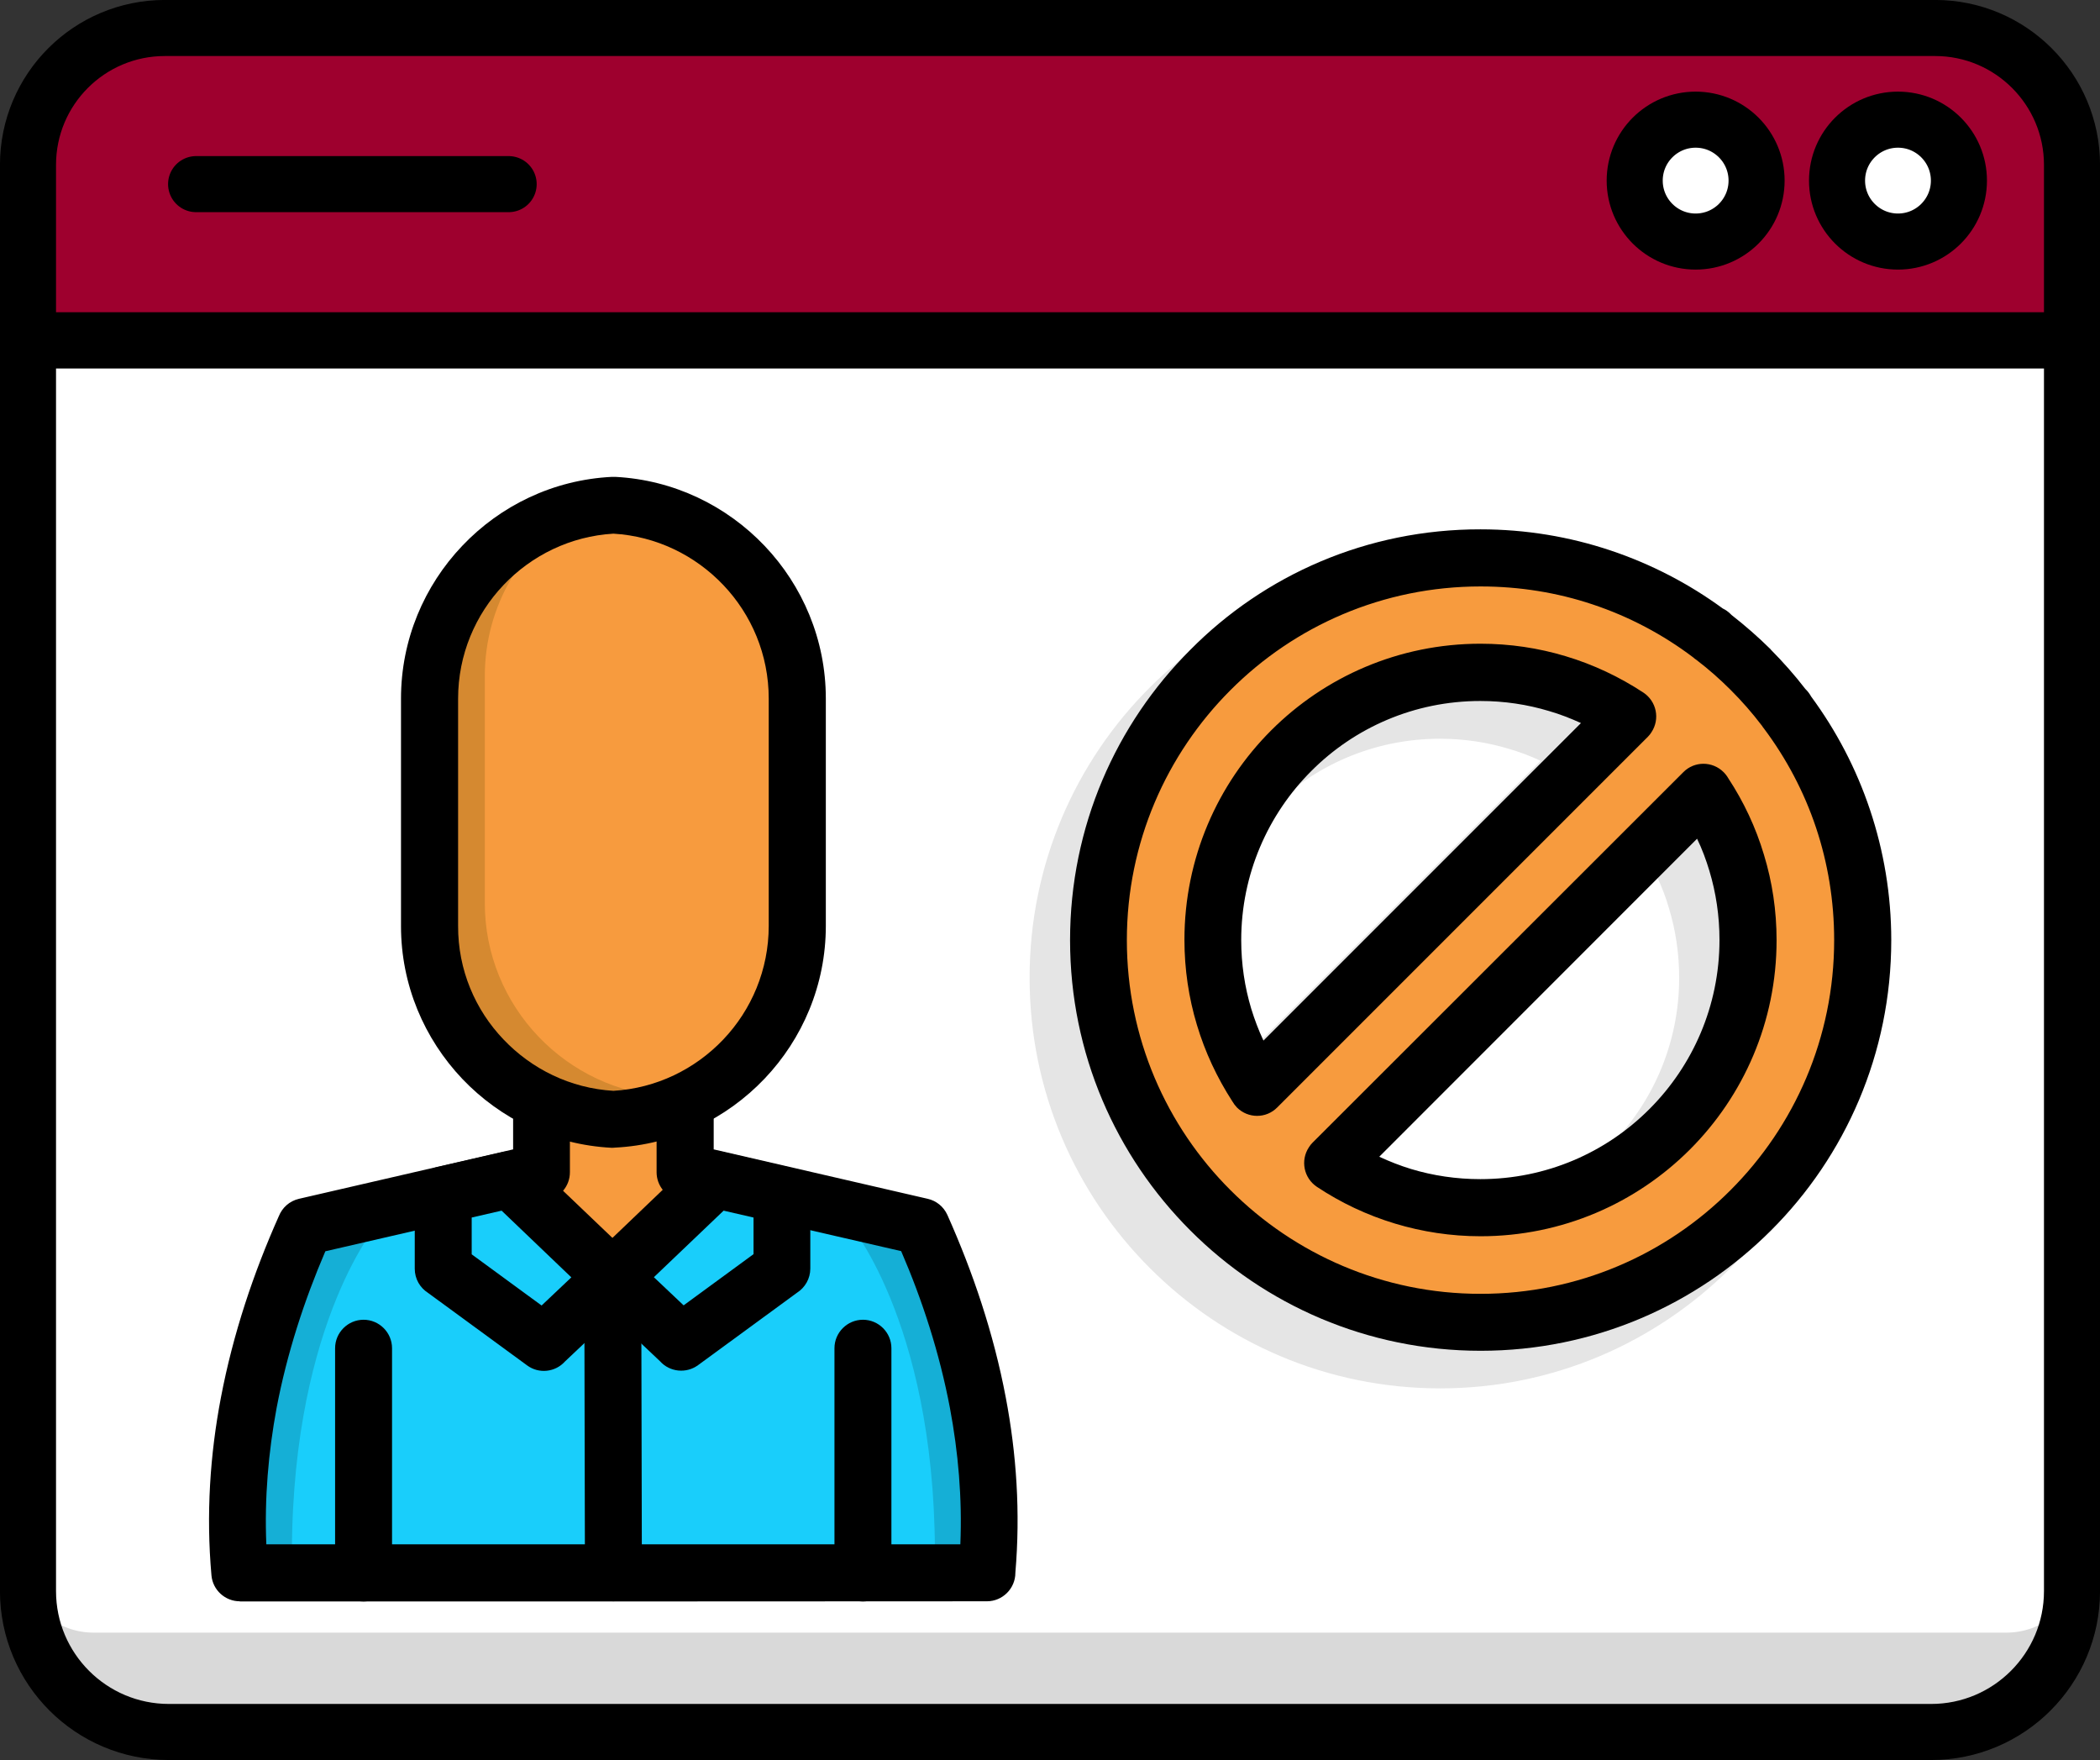 <?xml version="1.0" standalone="no"?>
<svg xmlns="http://www.w3.org/2000/svg" xmlns:xlink="http://www.w3.org/1999/xlink" id="Layer_1" x="0px" y="0px" viewBox="0 0 131.29 110.02" style="enable-background:new 0 0 131.29 110.02;" xml:space="preserve"><rect x="0" y="0" width="131.29" height="110.02" fill="#333333" stroke="none"/><style type="text/css">	.st0{fill:none;}	.st1{fill:#19CEFB;stroke:#000000;stroke-width:3.505;stroke-linecap:round;stroke-linejoin:round;}	.st2{fill:#9E002E;stroke:#000000;stroke-width:3.505;stroke-linecap:round;stroke-linejoin:round;}	.st3{opacity:0.15;enable-background:new    ;}	.st4{fill:#FFFFFF;stroke:#000000;stroke-width:3.505;stroke-linecap:round;stroke-linejoin:round;}	.st5{fill:none;stroke:#000000;stroke-width:2.337;stroke-linecap:round;stroke-linejoin:round;}	.st6{fill-rule:evenodd;clip-rule:evenodd;fill:#9E002E;}	.st7{fill-rule:evenodd;clip-rule:evenodd;fill:#19CEFB;}	.st8{fill:#19CEFB;}	.st9{fill-rule:evenodd;clip-rule:evenodd;}	.st10{fill-rule:evenodd;clip-rule:evenodd;fill:#CBCBCB;}	.st11{fill-rule:evenodd;clip-rule:evenodd;fill:#FFFFFF;}	.st12{fill-rule:evenodd;clip-rule:evenodd;fill:#D58930;}	.st13{fill-rule:evenodd;clip-rule:evenodd;fill:#F79B3E;}	.st14{fill-rule:evenodd;clip-rule:evenodd;fill:#9DA83B;}	.st15{fill-rule:evenodd;clip-rule:evenodd;fill:#BACB35;}	.st16{fill:none;stroke:#000000;stroke-width:3.505;stroke-linecap:round;stroke-linejoin:round;}	.st17{fill-rule:evenodd;clip-rule:evenodd;fill:#E5E5E5;}	.st18{opacity:0.15;fill-rule:evenodd;clip-rule:evenodd;enable-background:new    ;}	.st19{fill:#F9A534;stroke:#000000;stroke-width:3.505;stroke-linecap:round;stroke-linejoin:round;}	.st20{fill:#FFFFFF;}			.st21{fill-rule:evenodd;clip-rule:evenodd;fill:#19CEFB;stroke:#000000;stroke-width:3.127;stroke-linecap:round;stroke-linejoin:round;}	.st22{fill:#CBCBCB;}	.st23{fill:#D58930;}	.st24{fill:none;stroke:#000000;stroke-width:3.127;stroke-linecap:round;stroke-linejoin:round;}	.st25{fill:#19CEFB;stroke:#000000;stroke-width:3.114;stroke-linecap:round;stroke-linejoin:round;}	.st26{fill:#9E002E;stroke:#000000;stroke-width:3.114;stroke-linecap:round;stroke-linejoin:round;}	.st27{opacity:0.15;}	.st28{fill:#FFFFFF;stroke:#000000;stroke-width:3.114;stroke-linecap:round;stroke-linejoin:round;}	.st29{fill:none;stroke:#000000;stroke-width:3.114;stroke-linecap:round;stroke-linejoin:round;}	.st30{fill:#F9A534;stroke:#000000;stroke-width:3.114;stroke-linecap:round;stroke-linejoin:round;}			.st31{fill-rule:evenodd;clip-rule:evenodd;fill:#19CEFB;stroke:#000000;stroke-width:3.346;stroke-linecap:round;stroke-linejoin:round;}	.st32{fill:none;stroke:#000000;stroke-width:3.21;stroke-linecap:round;stroke-linejoin:round;}	.st33{fill:#F9A534;stroke:#000000;stroke-width:3.404;stroke-linecap:round;stroke-linejoin:round;}	.st34{fill:#FFFFFF;stroke:#000000;stroke-width:3.404;stroke-linecap:round;stroke-linejoin:round;}	.st35{fill:#19CEFB;stroke:#000000;stroke-width:3.404;stroke-linecap:round;stroke-linejoin:round;}	.st36{fill:#9E002E;stroke:#000000;stroke-width:3.404;stroke-linecap:round;stroke-linejoin:round;}	.st37{fill:#9E002E;stroke:#000000;stroke-width:3.182;stroke-linecap:round;stroke-linejoin:round;}	.st38{fill:#FFFFFF;stroke:#000000;stroke-width:3.182;stroke-linecap:round;stroke-linejoin:round;}	.st39{fill:none;stroke:#000000;stroke-width:3.182;stroke-linecap:round;stroke-linejoin:round;}	.st40{fill:#19CEFB;stroke:#000000;stroke-width:3.182;stroke-linecap:round;stroke-linejoin:round;}	.st41{fill:#F79B3E;stroke:#000000;stroke-width:3.182;stroke-linecap:round;stroke-linejoin:round;}	.st42{fill:#9E002E;stroke:#000000;stroke-width:3.068;stroke-linecap:round;stroke-linejoin:round;}	.st43{fill:#19CEFB;stroke:#000000;stroke-width:3.068;stroke-linecap:round;stroke-linejoin:round;}	.st44{fill:#F79B3E;stroke:#000000;stroke-width:3.068;stroke-linecap:round;stroke-linejoin:round;}	.st45{fill:#FFFFFF;stroke:#000000;stroke-width:3.068;stroke-linecap:round;stroke-linejoin:round;}			.st46{fill:none;stroke:#000000;stroke-width:3.068;stroke-linecap:round;stroke-linejoin:round;stroke-dasharray:0,0,5.783,5.783;}	.st47{fill:#FFFFFF;stroke:#000000;stroke-width:2.812;stroke-linecap:round;stroke-linejoin:round;}	.st48{fill:#F9A534;stroke:#000000;stroke-width:2.812;stroke-linecap:round;stroke-linejoin:round;}	.st49{fill:#19CEFB;stroke:#000000;stroke-width:2.812;stroke-linecap:round;stroke-linejoin:round;}	.st50{fill:#9E002E;}			.st51{fill-rule:evenodd;clip-rule:evenodd;fill:#9E002E;stroke:#000000;stroke-width:3.25;stroke-linecap:round;stroke-linejoin:round;}	.st52{fill:#19CEFB;stroke:#000000;stroke-width:3.25;stroke-linecap:round;stroke-linejoin:round;}			.st53{fill-rule:evenodd;clip-rule:evenodd;fill:#19CEFB;stroke:#000000;stroke-width:3.25;stroke-linecap:round;stroke-linejoin:round;}	.st54{fill:#F79B3E;stroke:#000000;stroke-width:3.25;stroke-linecap:round;stroke-linejoin:round;}			.st55{fill-rule:evenodd;clip-rule:evenodd;fill:#F79B3E;stroke:#000000;stroke-width:3.25;stroke-linecap:round;stroke-linejoin:round;}	.st56{fill:#9E002E;stroke:#000000;stroke-width:3.25;stroke-linecap:round;stroke-linejoin:round;}	.st57{fill:#FFFFFF;stroke:#000000;stroke-width:3.25;stroke-linecap:round;stroke-linejoin:round;}	.st58{fill:none;stroke:#000000;stroke-width:3.25;stroke-linecap:round;stroke-linejoin:round;}			.st59{fill-rule:evenodd;clip-rule:evenodd;fill:#F79B3E;stroke:#000000;stroke-width:3.128;stroke-linecap:round;stroke-linejoin:round;}	.st60{fill:#FFFFFF;stroke:#000000;stroke-width:3.204;stroke-linecap:round;stroke-linejoin:round;}	.st61{fill:#9E002E;stroke:#000000;stroke-width:3.204;stroke-linecap:round;stroke-linejoin:round;}	.st62{fill:#F9A534;stroke:#000000;stroke-width:3.204;stroke-linecap:round;stroke-linejoin:round;}</style><g>	<g>		<path class="st4" d="M129.54,21.27v78.19c0,4.86-3.94,8.81-8.81,8.81H10.56c-4.86,0-8.81-3.94-8.81-8.81V21.27H129.54z"/>		<path class="st3" d="M125.42,102.06H5.87c-2.27,0-4.12-1.58-4.12-3.53l0,0c0,5.38,5.09,9.73,11.36,9.73h105.06   c6.28,0,11.36-4.36,11.36-9.73l0,0C129.54,100.48,127.69,102.06,125.42,102.06L125.42,102.06z"/>		<path class="st2" d="M129.54,10.31v10.96H1.75V10.31c0-4.73,3.83-8.56,8.56-8.56h110.67C125.7,1.75,129.54,5.58,129.54,10.31z"/>		<g>			<circle class="st4" cx="118.66" cy="11.29" r="3.81"/>			<circle class="st4" cx="106.01" cy="11.29" r="3.81"/>		</g>		<line class="st16" x1="12.26" y1="11.51" x2="31.8" y2="11.51"/>	</g>	<g>		<path class="st17" d="M90.04,35.44c2.83,0,5.56,0.46,8.13,1.32c2.54,0.85,4.9,2.08,7.02,3.63c0.17,0.08,0.34,0.2,0.48,0.34   l0.06,0.06c0.86,0.67,1.68,1.39,2.45,2.16h0l0,0.01l0,0c0.77,0.78,1.5,1.6,2.16,2.46l0.04,0.04c0.13,0.13,0.23,0.27,0.32,0.43   c1.57,2.13,2.82,4.51,3.68,7.08c0.86,2.57,1.33,5.31,1.33,8.15c0,7.09-2.87,13.51-7.52,18.15s-11.06,7.52-18.15,7.52   s-13.51-2.87-18.15-7.52c-4.65-4.65-7.52-11.06-7.52-18.15c0-7.09,2.87-13.51,7.52-18.15c4.65-4.65,11.06-7.52,18.15-7.52l0,0   L90.04,35.44z M97.04,40.14c-2.19-0.73-4.54-1.12-7-1.12c-6.1,0-11.63,2.47-15.63,6.48s-6.48,9.53-6.48,15.63   s2.47,11.63,6.48,15.63c4,4,9.53,6.48,15.63,6.48s11.63-2.47,15.63-6.48s6.48-9.53,6.48-15.63c0-2.47-0.4-4.82-1.13-7.02   c-0.75-2.25-1.86-4.34-3.26-6.22c-0.04-0.05-0.09-0.11-0.12-0.17l-0.01-0.01c-0.6-0.79-1.25-1.53-1.94-2.22l-0.01-0.01   c-0.66-0.66-1.37-1.29-2.13-1.87c-0.08-0.05-0.15-0.11-0.22-0.17h0C101.45,42.02,99.33,40.89,97.04,40.14L97.04,40.14L97.04,40.14   z M100.51,48.41L100.51,48.41c0.08-0.08,0.16-0.18,0.22-0.28c0.54-0.82,0.32-1.92-0.5-2.47c-1.49-0.98-3.13-1.76-4.87-2.28   c-1.69-0.51-3.48-0.78-5.32-0.78c-5.11,0-9.74,2.07-13.09,5.42c-3.35,3.35-5.42,7.98-5.42,13.09c0,1.84,0.27,3.63,0.78,5.32   c0.51,1.7,1.26,3.3,2.21,4.77c0.08,0.14,0.18,0.27,0.29,0.39c0.7,0.7,1.83,0.7,2.52,0L100.51,48.41L100.51,48.41L100.51,48.41z    M76.47,67.41l19.85-19.85c-0.64-0.3-1.3-0.55-1.99-0.75c-1.36-0.41-2.8-0.63-4.3-0.63c-4.13,0-7.87,1.67-10.57,4.38   c-2.7,2.7-4.38,6.44-4.38,10.57c0,1.5,0.22,2.95,0.63,4.3C75.92,66.11,76.18,66.77,76.47,67.41L76.47,67.41L76.47,67.41z    M79.54,73.8L79.54,73.8c-0.08,0.08-0.16,0.18-0.22,0.28c-0.54,0.82-0.32,1.92,0.5,2.47c1.49,0.99,3.13,1.77,4.89,2.3   c1.69,0.51,3.49,0.79,5.34,0.79c5.11,0,9.74-2.07,13.09-5.42c3.35-3.35,5.42-7.98,5.42-13.09c0-1.85-0.27-3.64-0.79-5.34   c-0.51-1.71-1.27-3.32-2.23-4.78c-0.08-0.14-0.18-0.27-0.29-0.38c-0.7-0.7-1.83-0.7-2.52,0L79.54,73.8L79.54,73.8L79.54,73.8z    M103.59,54.79L83.71,74.67c0.65,0.3,1.31,0.56,2,0.77c1.36,0.41,2.82,0.63,4.32,0.63c4.13,0,7.87-1.67,10.57-4.38   c2.7-2.7,4.38-6.44,4.38-10.57c0-1.51-0.22-2.96-0.63-4.32C104.15,56.1,103.89,55.43,103.59,54.79L103.59,54.79z"/>		<path class="st7" d="M14.99,98.33H61.7c0.69-7.76-1.19-15.17-4.09-21.64l-14.78-3.41v-4.19l-4.49-0.09l-4.49,0.09v4.19   l-14.78,3.41C16.18,83.15,14.3,90.56,14.99,98.33L14.99,98.33z"/>		<path class="st18" d="M58.44,98.33h3.26c0.01-0.12,0.02-0.24,0.03-0.37l0.03-0.36l0.02-0.36c0.01-0.12,0.01-0.24,0.02-0.36   l0.01-0.36c0.01-0.12,0.01-0.24,0.01-0.36l0.01-0.36l0.01-0.36v-0.36v-0.36l-0.01-0.36l0,0L61.82,94l-0.01-0.36l-0.01-0.36   c-0.01-0.12-0.01-0.24-0.02-0.36l-0.02-0.35l-0.03-0.35l-0.03-0.35l0,0l-0.03-0.35l-0.04-0.35l-0.04-0.35l0,0l-0.04-0.35   l-0.04-0.35l0,0l-0.05-0.35l-0.05-0.35l-0.05-0.35l-0.06-0.34l0,0l-0.06-0.34l-0.06-0.34l-0.06-0.34l-0.07-0.34l-0.07-0.34   l-0.07-0.34l0,0l-0.07-0.34l0,0L60.77,86l-0.08-0.34l0,0l-0.08-0.34l0,0l-0.08-0.34l0,0l-0.09-0.33l-0.09-0.33l0,0l-0.09-0.33l0,0   l-0.09-0.33l0,0l-0.1-0.33L59.97,83l-0.1-0.33l-0.1-0.33l0,0l-0.11-0.32l0,0l-0.11-0.32l-0.11-0.32l0,0l-0.11-0.32l0,0l-0.11-0.32   l-0.11-0.32L59,80.1l-0.12-0.32l-0.12-0.32l-0.12-0.32l0,0l-0.12-0.31l-0.13-0.31l-0.13-0.31l-0.13-0.31L58,77.59l-0.13-0.31   l-0.13-0.31l-0.13-0.3l-4.18-0.96l-0.27,0.88c0,0,5.57,6.59,5.28,21.73L58.44,98.33z"/>		<path class="st18" d="M14.99,98.33h3.27c-0.29-15.14,5.28-21.73,5.28-21.73l-0.27-0.88l-4.18,0.96   C16.18,83.15,14.3,90.56,14.99,98.33z"/>		<polygon class="st13" points="44.67,73.7 42.83,73.28 42.83,69.34 42.52,69.08 38.34,68.99 33.85,69.09 33.85,73.28 32.57,73.57    37.43,79.66   "/>		<path class="st9" d="M16.65,96.54h43.39c0.12-2.9-0.13-5.75-0.65-8.52c-0.65-3.43-1.72-6.73-3.05-9.81l-13.91-3.2   c-0.82-0.19-1.38-0.92-1.38-1.73h0v-2.45l-2.71-0.06l-2.71,0.06v2.45c0,0.89-0.65,1.62-1.5,1.76l-13.79,3.18   c-1.32,3.08-2.4,6.38-3.05,9.81C16.78,90.79,16.53,93.64,16.65,96.54L16.65,96.54L16.65,96.54z M38.34,100.11H14.99v-0.01   c-0.91,0-1.69-0.7-1.77-1.62c-0.34-3.82-0.09-7.54,0.59-11.11c0.76-3.99,2.04-7.8,3.62-11.34c0.21-0.53,0.66-0.95,1.26-1.09   l13.39-3.09v-2.77h0.01c0-0.96,0.77-1.76,1.74-1.78l4.49-0.09l0,0h0.07l4.34,0.09c0.04,0,0.08,0,0.11,0c0.98,0,1.78,0.8,1.78,1.78   v2.77L58,74.94l0,0c0.53,0.12,0.99,0.48,1.23,1.01c1.59,3.56,2.89,7.39,3.65,11.41c0.67,3.52,0.92,7.19,0.6,10.95v0.01   c0,0.98-0.8,1.78-1.78,1.78L38.34,100.11L38.34,100.11z"/>		<polygon class="st7" points="31.9,73.73 27.71,74.7 27.71,79.3 34,83.91 38.3,79.84   "/>		<path class="st9" d="M31.36,75.68l-1.87,0.43v2.3l4.37,3.2l1.86-1.76L31.36,75.68L31.36,75.68L31.36,75.68z M27.31,72.96L31.5,72   l0,0c0.56-0.13,1.17,0.02,1.62,0.45l6.4,6.11h0c0.02,0.02,0.04,0.05,0.07,0.07c0.67,0.71,0.64,1.83-0.07,2.51l-4.2,3.97   c-0.6,0.67-1.63,0.79-2.37,0.24l-6.19-4.53c-0.5-0.32-0.83-0.87-0.83-1.51V74.7h0C25.93,73.89,26.49,73.15,27.31,72.96   L27.31,72.96z"/>		<path class="st9" d="M20.95,84.28c0-0.98,0.8-1.78,1.78-1.78c0.98,0,1.78,0.8,1.78,1.78v14.05c0,0.98-0.8,1.78-1.78,1.78   c-0.98,0-1.78-0.8-1.78-1.78V84.28z"/>		<path class="st12" d="M38.34,69.98c-6.38-0.32-11.5-5.64-11.5-12.09V43.67c0-6.45,5.12-11.77,11.5-12.09   c6.38,0.32,11.5,5.64,11.5,12.09v14.21C49.84,64.34,44.72,69.65,38.34,69.98z"/>		<path class="st13" d="M36.19,31.88c0.7-0.17,1.42-0.27,2.16-0.31c6.38,0.32,11.5,5.64,11.5,12.09v14.21   c0,4.39-2.36,8.24-5.88,10.37c-0.7,0.17-1.42,0.27-2.16,0.31c-6.38-0.32-11.5-5.64-11.5-12.09V42.26   C30.31,37.87,32.67,34.01,36.19,31.88z"/>		<path class="st9" d="M38.26,71.75L38.26,71.75h-0.03c-3.66-0.19-6.95-1.81-9.33-4.31c-2.37-2.5-3.83-5.86-3.83-9.55V43.67   c0-3.69,1.46-7.06,3.83-9.55c2.38-2.51,5.69-4.13,9.36-4.31c0.06,0,0.11,0,0.17,0h0.01h0.03c3.66,0.19,6.95,1.81,9.33,4.31   c2.37,2.49,3.83,5.86,3.83,9.55v14.21c0,3.69-1.46,7.06-3.83,9.55c-2.38,2.5-5.69,4.13-9.36,4.31   C38.37,71.75,38.32,71.75,38.26,71.75L38.26,71.75L38.26,71.75z M31.48,64.98c1.76,1.85,4.18,3.05,6.87,3.21   c2.69-0.16,5.11-1.36,6.87-3.21c1.76-1.85,2.84-4.36,2.84-7.1V43.67c0-2.75-1.08-5.25-2.84-7.1c-1.76-1.85-4.18-3.05-6.87-3.21   c-2.69,0.16-5.11,1.36-6.87,3.21c-1.76,1.85-2.84,4.36-2.84,7.1v14.21C28.63,60.63,29.71,63.13,31.48,64.98z"/>		<path class="st9" d="M52.17,84.28c0-0.98,0.8-1.78,1.78-1.78c0.98,0,1.78,0.8,1.78,1.78v14.05c0,0.98-0.8,1.78-1.78,1.78   c-0.98,0-1.78-0.8-1.78-1.78V84.28z"/>		<polygon class="st7" points="44.71,73.73 48.89,74.7 48.89,79.3 42.6,83.91 38.3,79.84   "/>		<path class="st9" d="M45.1,71.99l4.18,0.97c0.82,0.19,1.38,0.92,1.38,1.73h0v4.61c0,0.63-0.33,1.19-0.83,1.51l-6.19,4.53   c-0.74,0.54-1.77,0.43-2.37-0.24l-4.2-3.97c-0.71-0.67-0.74-1.8-0.07-2.51c0.02-0.02,0.04-0.04,0.07-0.07h0l6.4-6.12   C43.93,72.01,44.54,71.87,45.1,71.99L45.1,71.99L45.1,71.99z M47.11,76.11l-1.87-0.43l-4.36,4.16l1.86,1.76l4.37-3.2L47.11,76.11   L47.11,76.11z"/>		<path class="st9" d="M36.53,79.84c0-0.98,0.79-1.78,1.78-1.78s1.78,0.79,1.78,1.78l0.04,18.48c0,0.98-0.79,1.78-1.78,1.78   s-1.78-0.79-1.78-1.78L36.53,79.84L36.53,79.84z"/>		<path class="st13" d="M92.56,34.87c5.38,0,10.35,1.78,14.35,4.79l0.02-0.02l0.13,0.13c1.69,1.29,3.21,2.81,4.51,4.51l0.1,0.1   l-0.01,0.01c3.02,4,4.81,8.98,4.81,14.38c0,13.2-10.7,23.89-23.89,23.89s-23.89-10.7-23.89-23.89S79.36,34.87,92.56,34.87   L92.56,34.87L92.56,34.87z M101.76,44.79c-2.64-1.75-5.81-2.76-9.21-2.76c-9.24,0-16.73,7.49-16.73,16.73   c0,3.4,1.02,6.57,2.76,9.21L101.76,44.79L101.76,44.79L101.76,44.79z M83.31,72.7c2.65,1.76,5.83,2.78,9.24,2.78   c9.24,0,16.73-7.49,16.73-16.73c0-3.42-1.03-6.59-2.78-9.24L83.31,72.7L83.31,72.7z"/>		<path class="st9" d="M92.56,33.09c2.83,0,5.56,0.46,8.13,1.32c2.54,0.85,4.9,2.08,7.02,3.63c0.17,0.08,0.34,0.2,0.48,0.34   l0.06,0.06c0.86,0.67,1.68,1.39,2.46,2.16h0l0,0.01l0,0c0.77,0.78,1.5,1.6,2.16,2.46l0.04,0.04c0.13,0.13,0.23,0.27,0.32,0.43   c1.57,2.13,2.82,4.51,3.68,7.08c0.86,2.57,1.33,5.31,1.33,8.15c0,7.09-2.87,13.51-7.52,18.15c-4.65,4.65-11.07,7.52-18.15,7.52   s-13.51-2.87-18.15-7.52c-4.65-4.65-7.52-11.06-7.52-18.15s2.87-13.51,7.52-18.15C79.04,35.95,85.46,33.08,92.56,33.09   L92.56,33.09L92.56,33.09z M99.56,37.78c-2.19-0.73-4.54-1.12-7-1.12c-6.1,0-11.63,2.47-15.63,6.48c-4,4-6.48,9.53-6.48,15.63   s2.47,11.63,6.48,15.63c4,4,9.53,6.48,15.63,6.48c6.11,0,11.63-2.47,15.63-6.48c4-4,6.48-9.53,6.48-15.63   c0-2.47-0.4-4.83-1.13-7.02c-0.75-2.25-1.86-4.34-3.26-6.21c-0.04-0.05-0.09-0.11-0.12-0.17l-0.01-0.01   c-0.6-0.79-1.25-1.53-1.94-2.22l-0.01-0.01c-0.66-0.66-1.37-1.29-2.13-1.87c-0.08-0.05-0.15-0.11-0.22-0.17h0   C103.96,39.66,101.84,38.54,99.56,37.78L99.56,37.78L99.56,37.78z M103.03,46.05L103.03,46.05c0.08-0.08,0.16-0.18,0.22-0.28   c0.54-0.82,0.32-1.92-0.5-2.47c-1.49-0.98-3.13-1.76-4.87-2.28c-1.69-0.51-3.48-0.78-5.32-0.78c-5.11,0-9.74,2.07-13.09,5.42   c-3.35,3.35-5.42,7.98-5.42,13.09c0,1.84,0.27,3.63,0.78,5.32c0.51,1.7,1.26,3.3,2.21,4.77c0.08,0.14,0.18,0.27,0.29,0.39   c0.7,0.7,1.83,0.7,2.52,0L103.03,46.05L103.03,46.05L103.03,46.05z M78.99,65.05l19.85-19.85c-0.64-0.29-1.3-0.55-1.99-0.75   c-1.36-0.41-2.8-0.63-4.3-0.63c-4.13,0-7.87,1.67-10.57,4.38c-2.7,2.7-4.38,6.44-4.38,10.57c0,1.5,0.22,2.94,0.63,4.3   C78.44,63.75,78.69,64.41,78.99,65.05L78.99,65.05L78.99,65.05z M82.05,71.44L82.05,71.44c-0.08,0.08-0.16,0.18-0.22,0.28   c-0.54,0.82-0.32,1.92,0.5,2.47c1.49,0.99,3.13,1.77,4.89,2.3c1.69,0.51,3.49,0.79,5.34,0.79c5.11,0,9.74-2.07,13.09-5.42   c3.35-3.35,5.42-7.98,5.42-13.09c0-1.85-0.27-3.64-0.79-5.34c-0.51-1.71-1.27-3.32-2.23-4.78c-0.08-0.14-0.18-0.27-0.29-0.38   c-0.7-0.7-1.83-0.7-2.52,0L82.05,71.44L82.05,71.44L82.05,71.44z M106.1,52.43L86.23,72.31c0.65,0.3,1.31,0.56,2,0.77   c1.36,0.41,2.82,0.63,4.32,0.63c4.13,0,7.87-1.67,10.57-4.38c2.7-2.7,4.38-6.44,4.38-10.57c0-1.51-0.22-2.96-0.63-4.32   C106.66,53.74,106.41,53.07,106.1,52.43L106.1,52.43z"/>	</g></g></svg>
